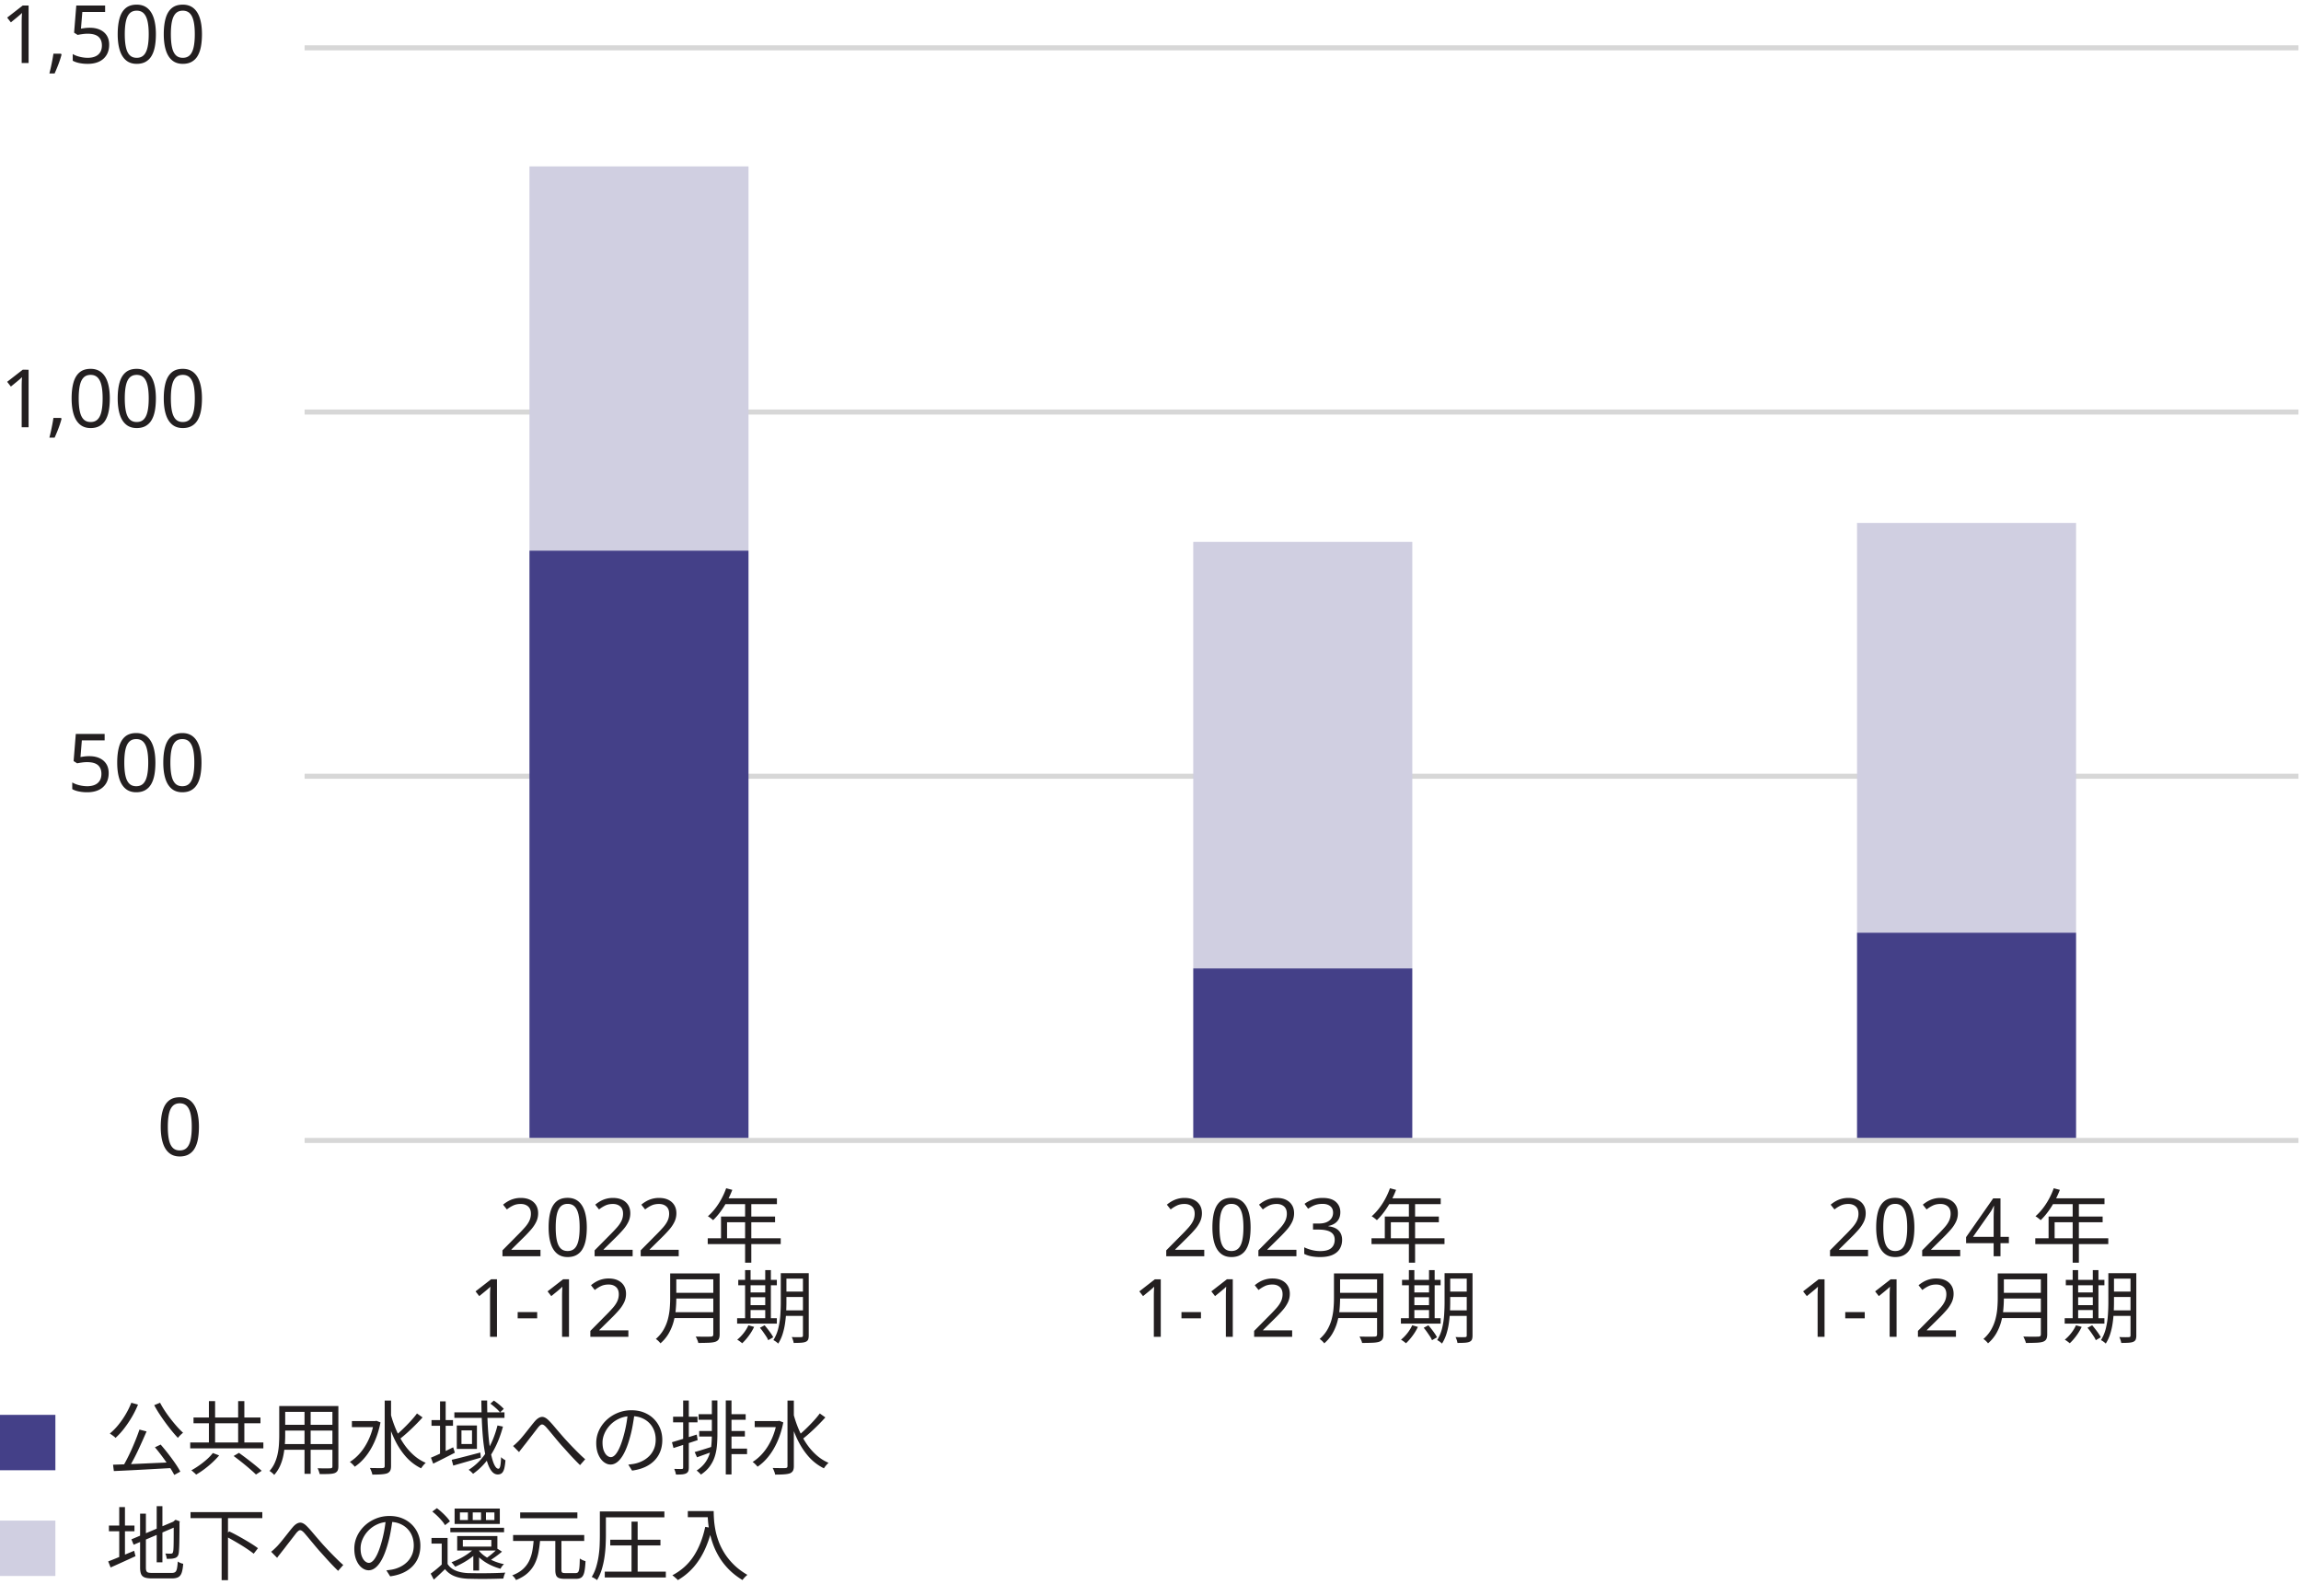 <svg xmlns="http://www.w3.org/2000/svg" width="457" height="317" viewBox="0 0 457 317"><defs><style>.st0,.st1{fill:none}.st2{fill:#444088}.st3{fill:#231f20}.st4{fill:#d0cfe1}.st1{stroke:#d7d7d7;stroke-miterlimit:10}</style></defs><g id="Grafik"><path class="st3" d="M5.68 12.521H4.305V4.537c0-.309.002-.57.008-.783.005-.214.013-.414.023-.601l.032-.584c-.171.171-.325.315-.464.433l-.528.447-1.216.992-.736-.943 3.088-2.4H5.68v11.424zM12.224 10.842c-.096.373-.219.778-.368 1.216-.148.438-.312.872-.488 1.304-.176.432-.349.84-.52 1.225h-1.04c.106-.406.211-.84.312-1.305.102-.464.195-.922.281-1.376.084-.453.154-.866.207-1.239h1.504l.112.176zM17.84 5.514c.778 0 1.455.133 2.031.4.576.266 1.021.647 1.336 1.144s.473 1.102.473 1.815c0 .79-.171 1.47-.512 2.041-.342.57-.83 1.008-1.465 1.312s-1.4.456-2.296.456a8.218 8.218 0 01-1.655-.16c-.518-.106-.953-.262-1.305-.464V10.73c.385.235.851.419 1.4.552.549.134 1.074.2 1.576.2.564 0 1.059-.088 1.479-.265.421-.176.749-.447.984-.815.234-.368.352-.829.352-1.384 0-.746-.229-1.32-.688-1.721-.458-.399-1.184-.6-2.176-.6-.299 0-.64.027-1.023.08-.385.054-.693.107-.928.16l-.705-.448.433-5.392h5.728v1.279h-4.527l-.271 3.312c.181-.031.426-.069.735-.111.31-.043.65-.064 1.024-.064zM30.96 6.793c0 .929-.069 1.756-.208 2.48-.139.726-.36 1.342-.664 1.848a3.112 3.112 0 01-1.184 1.16c-.486.267-1.07.4-1.752.4-.854 0-1.561-.234-2.121-.704s-.976-1.144-1.248-2.024c-.271-.88-.407-1.934-.407-3.16 0-1.236.125-2.293.376-3.168.25-.874.653-1.543 1.208-2.008.554-.464 1.285-.695 2.192-.695.853 0 1.562.231 2.127.695.566.465.986 1.134 1.265 2.008.277.875.416 1.932.416 3.168zm-6.177 0c0 1.046.078 1.915.232 2.608.154.694.405 1.214.752 1.56.347.348.809.521 1.385.521s1.037-.171 1.383-.512c.348-.341.601-.861.761-1.56.159-.699.239-1.571.239-2.617s-.08-1.912-.239-2.6c-.16-.688-.413-1.205-.761-1.552-.346-.347-.807-.521-1.383-.521s-1.038.174-1.385.521-.598.864-.752 1.552-.232 1.555-.232 2.6zM40.111 6.793c0 .929-.07 1.756-.208 2.48-.139.726-.36 1.342-.664 1.848a3.094 3.094 0 01-1.185 1.16c-.484.267-1.068.4-1.752.4-.854 0-1.56-.234-2.119-.704-.561-.47-.977-1.144-1.248-2.024-.272-.88-.408-1.934-.408-3.16 0-1.236.125-2.293.376-3.168.251-.874.653-1.543 1.208-2.008.555-.464 1.285-.695 2.191-.695.854 0 1.562.231 2.129.695.564.465.986 1.134 1.264 2.008.277.875.416 1.932.416 3.168zm-6.175 0c0 1.046.076 1.915.231 2.608.155.694.405 1.214.752 1.56.347.348.808.521 1.384.521s1.037-.171 1.385-.512c.346-.341.6-.861.76-1.56.16-.699.24-1.571.24-2.617s-.08-1.912-.24-2.6-.414-1.205-.76-1.552c-.348-.347-.809-.521-1.385-.521s-1.037.174-1.384.521-.597.864-.752 1.552-.231 1.555-.231 2.6zM5.68 84.854H4.305v-7.983c0-.31.002-.571.008-.784.005-.214.013-.413.023-.601l.032-.584c-.171.171-.325.315-.464.433l-.528.448-1.216.991-.736-.943 3.088-2.4H5.68v11.424zM12.224 83.175c-.096.373-.219.778-.368 1.216-.148.438-.312.872-.488 1.304-.176.433-.349.841-.52 1.225h-1.04c.106-.405.211-.84.312-1.305.102-.464.195-.922.281-1.376.084-.453.154-.866.207-1.239h1.504l.112.176zM21.808 79.127c0 .928-.069 1.755-.208 2.479-.139.726-.36 1.342-.664 1.849a3.117 3.117 0 01-1.184 1.159c-.486.267-1.07.4-1.752.4-.854 0-1.561-.234-2.121-.704-.56-.469-.976-1.144-1.248-2.023-.271-.881-.407-1.934-.407-3.16 0-1.237.125-2.294.376-3.168.25-.875.653-1.544 1.208-2.008.554-.465 1.285-.696 2.192-.696.853 0 1.562.231 2.127.696.566.464.986 1.133 1.265 2.008.277.874.416 1.931.416 3.168zm-6.177 0c0 1.045.078 1.914.232 2.607.154.694.405 1.214.752 1.561s.809.52 1.385.52 1.037-.17 1.383-.512c.348-.341.601-.861.761-1.56.159-.699.239-1.571.239-2.616s-.08-1.912-.239-2.601c-.16-.688-.413-1.205-.761-1.552-.346-.347-.807-.52-1.383-.52s-1.038.173-1.385.52-.598.864-.752 1.552c-.154.688-.232 1.555-.232 2.601zM30.96 79.127c0 .928-.069 1.755-.208 2.479-.139.726-.36 1.342-.664 1.849a3.117 3.117 0 01-1.184 1.159c-.486.267-1.07.4-1.752.4-.854 0-1.561-.234-2.121-.704-.56-.469-.976-1.144-1.248-2.023-.271-.881-.407-1.934-.407-3.16 0-1.237.125-2.294.376-3.168.25-.875.653-1.544 1.208-2.008.554-.465 1.285-.696 2.192-.696.853 0 1.562.231 2.127.696.566.464.986 1.133 1.265 2.008.277.874.416 1.931.416 3.168zm-6.177 0c0 1.045.078 1.914.232 2.607.154.694.405 1.214.752 1.561s.809.52 1.385.52 1.037-.17 1.383-.512c.348-.341.601-.861.761-1.56.159-.699.239-1.571.239-2.616s-.08-1.912-.239-2.601c-.16-.688-.413-1.205-.761-1.552-.346-.347-.807-.52-1.383-.52s-1.038.173-1.385.52-.598.864-.752 1.552c-.154.688-.232 1.555-.232 2.601zM40.111 79.127c0 .928-.07 1.755-.208 2.479-.139.726-.36 1.342-.664 1.849s-.698.894-1.185 1.159c-.484.267-1.068.4-1.752.4-.854 0-1.56-.234-2.119-.704-.561-.469-.977-1.144-1.248-2.023-.272-.881-.408-1.934-.408-3.16 0-1.237.125-2.294.376-3.168.251-.875.653-1.544 1.208-2.008.555-.465 1.285-.696 2.191-.696.854 0 1.562.231 2.129.696.564.464.986 1.133 1.264 2.008.277.874.416 1.931.416 3.168zm-6.175 0c0 1.045.076 1.914.231 2.607.155.694.405 1.214.752 1.561s.808.52 1.384.52 1.037-.17 1.385-.512c.346-.341.6-.861.76-1.56.16-.699.24-1.571.24-2.616s-.08-1.912-.24-2.601c-.16-.688-.414-1.205-.76-1.552-.348-.347-.809-.52-1.385-.52s-1.037.173-1.384.52-.597.864-.752 1.552c-.155.688-.231 1.555-.231 2.601z"/><g><path class="st3" d="M17.744 150.181c.778 0 1.455.133 2.031.399s1.021.648 1.336 1.145.473 1.102.473 1.815c0 .79-.171 1.47-.512 2.04a3.342 3.342 0 01-1.465 1.312c-.635.304-1.4.456-2.296.456a8.218 8.218 0 01-1.655-.16c-.518-.106-.953-.262-1.305-.464v-1.328c.385.234.851.419 1.4.552.549.134 1.074.2 1.576.2.564 0 1.059-.088 1.479-.265.421-.176.749-.447.984-.815.234-.368.352-.829.352-1.384 0-.747-.229-1.32-.688-1.721-.458-.399-1.184-.6-2.176-.6a7.4 7.4 0 00-1.023.08c-.385.054-.693.106-.928.16l-.705-.448.433-5.392h5.728v1.279h-4.527l-.271 3.312c.181-.032.426-.069.735-.112.31-.042.65-.063 1.024-.063zM30.863 151.46c0 .929-.069 1.755-.207 2.48-.139.726-.361 1.341-.664 1.848-.305.507-.699.894-1.185 1.16s-1.069.4-1.752.4c-.854 0-1.56-.235-2.12-.704-.561-.47-.977-1.145-1.248-2.024s-.408-1.934-.408-3.16c0-1.237.125-2.293.377-3.168.25-.874.652-1.544 1.207-2.008s1.285-.696 2.192-.696c.853 0 1.562.232 2.128.696s.986 1.134 1.264 2.008c.277.875.416 1.931.416 3.168zm-6.175 0c0 1.046.077 1.915.232 2.608.154.693.404 1.213.752 1.56.346.347.808.521 1.384.521s1.037-.171 1.384-.512c.347-.342.6-.861.76-1.561.16-.698.24-1.57.24-2.616s-.08-1.912-.24-2.6c-.16-.688-.413-1.205-.76-1.552s-.808-.521-1.384-.521-1.038.174-1.384.521c-.348.347-.598.863-.752 1.552-.155.688-.232 1.555-.232 2.6zM40.016 151.46c0 .929-.07 1.755-.208 2.48-.139.726-.36 1.341-.664 1.848s-.698.894-1.185 1.16c-.484.267-1.068.4-1.752.4-.854 0-1.56-.235-2.119-.704-.561-.47-.977-1.145-1.248-2.024-.272-.88-.408-1.934-.408-3.16 0-1.237.125-2.293.376-3.168.251-.874.653-1.544 1.208-2.008s1.285-.696 2.191-.696c.854 0 1.562.232 2.129.696.564.464.986 1.134 1.264 2.008.277.875.416 1.931.416 3.168zm-6.176 0c0 1.046.076 1.915.231 2.608s.405 1.213.752 1.56.808.521 1.384.521 1.037-.171 1.385-.512c.346-.342.6-.861.76-1.561.16-.698.24-1.57.24-2.616s-.08-1.912-.24-2.6c-.16-.688-.414-1.205-.76-1.552-.348-.347-.809-.521-1.385-.521s-1.037.174-1.384.521-.597.863-.752 1.552c-.155.688-.231 1.555-.231 2.6z"/></g><path class="st3" d="M39.509 223.793c0 .929-.069 1.756-.208 2.48-.139.726-.36 1.342-.664 1.848a3.112 3.112 0 01-1.184 1.16c-.486.267-1.07.4-1.752.4-.854 0-1.561-.234-2.121-.704s-.976-1.144-1.248-2.024c-.271-.88-.407-1.934-.407-3.16 0-1.236.125-2.293.376-3.168.25-.874.653-1.543 1.208-2.008.554-.464 1.285-.695 2.192-.695.853 0 1.562.231 2.127.695.566.465.986 1.134 1.265 2.008.277.875.416 1.932.416 3.168zm-6.177 0c0 1.046.078 1.915.232 2.608.154.694.405 1.214.752 1.56.347.348.809.521 1.385.521s1.037-.171 1.383-.512c.348-.341.601-.861.761-1.56.159-.699.239-1.571.239-2.617s-.08-1.912-.239-2.6c-.16-.688-.413-1.205-.761-1.552-.346-.347-.807-.521-1.383-.521s-1.038.174-1.385.521-.598.864-.752 1.552-.232 1.555-.232 2.6z"/><path class="st1" d="M60.5 9.5h396M60.5 81.833h396M60.5 154.167h396"/><g><path class="st0" d="M54.126 226.267c0 .614-.083 1.165-.25 1.65a3 3 0 01-.797 1.238c-.365.339-.841.599-1.428.776-.587.179-1.307.269-2.16.269-1.062 0-1.934-.157-2.613-.472s-1.184-.765-1.511-1.351c-.328-.586-.492-1.289-.492-2.111 0-.828.148-1.536.445-2.122s.785-1.036 1.465-1.351c.68-.313 1.582-.471 2.706-.471 1.063 0 1.935.155 2.614.466s1.187.761 1.521 1.351c.334.589.5 1.299.5 2.127zm-6.47 0c0 .579.056 1.062.167 1.452s.3.683.565.879.633.295 1.103.295.838-.097 1.104-.289c.266-.193.457-.484.574-.874.118-.39.177-.877.177-1.463s-.059-1.073-.177-1.463c-.117-.39-.309-.682-.574-.879-.266-.196-.634-.295-1.104-.295s-.837.099-1.103.295c-.266.197-.454.489-.565.879s-.167.877-.167 1.463zM20.052 12.886h-2.799V8.46c0-.122.003-.271.009-.45a24.52 24.52 0 01.065-1.073c-.062.043-.195.12-.398.23-.204.111-.393.209-.565.295l-1.521.707-1.354-.975 4.264-1.962h2.299v7.652zM28.562 7.999c.804 0 1.521.089 2.15.268.631.179 1.128.439 1.493.782.364.343.547.769.547 1.275 0 .551-.198 1.025-.594 1.426s-.985.707-1.771.922c-.785.214-1.758.321-2.92.321-.692 0-1.344-.036-1.956-.107a9.554 9.554 0 01-1.604-.311v-1.394c.457.136 1.008.252 1.65.349s1.248.145 1.816.145c.557 0 1.022-.043 1.4-.129.376-.086.664-.218.861-.396a.883.883 0 00.297-.686c0-.379-.217-.666-.648-.863-.434-.196-1.101-.294-2.003-.294-.346 0-.704.02-1.075.059-.37.039-.68.077-.927.112l-1.112-.343.501-3.901h7.174v1.372h-4.728l-.24 1.5.677-.069c.24-.024.577-.037 1.01-.037zM43.521 9.06c0 .614-.083 1.165-.25 1.65a3 3 0 01-.797 1.238c-.365.339-.841.599-1.428.776-.587.179-1.307.269-2.16.269-1.062 0-1.934-.157-2.613-.472s-1.184-.765-1.511-1.351c-.328-.586-.492-1.289-.492-2.111 0-.828.148-1.536.445-2.122s.785-1.036 1.465-1.351c.68-.313 1.582-.471 2.706-.471 1.063 0 1.935.155 2.614.466s1.187.761 1.521 1.351c.334.589.5 1.299.5 2.127zm-6.469 0c0 .579.056 1.062.167 1.452s.3.683.565.879.633.295 1.103.295.838-.097 1.104-.289c.266-.193.457-.484.574-.874.118-.39.177-.877.177-1.463s-.059-1.073-.177-1.463c-.117-.39-.309-.682-.574-.879-.266-.196-.634-.295-1.104-.295s-.837.099-1.103.295c-.266.197-.454.489-.565.879s-.167.877-.167 1.463zM54.126 9.06c0 .614-.083 1.165-.25 1.65a3 3 0 01-.797 1.238c-.365.339-.841.599-1.428.776-.587.179-1.307.269-2.16.269-1.062 0-1.934-.157-2.613-.472s-1.184-.765-1.511-1.351c-.328-.586-.492-1.289-.492-2.111 0-.828.148-1.536.445-2.122s.785-1.036 1.465-1.351c.68-.313 1.582-.471 2.706-.471 1.063 0 1.935.155 2.614.466s1.187.761 1.521 1.351c.334.589.5 1.299.5 2.127zm-6.47 0c0 .579.056 1.062.167 1.452s.3.683.565.879.633.295 1.103.295.838-.097 1.104-.289c.266-.193.457-.484.574-.874.118-.39.177-.877.177-1.463s-.059-1.073-.177-1.463c-.117-.39-.309-.682-.574-.879-.266-.196-.634-.295-1.104-.295s-.837.099-1.103.295c-.266.197-.454.489-.565.879s-.167.877-.167 1.463z"/><g><path class="st4" d="M105.156 33.049h43.505v76.312h-43.505zM236.99 107.624h43.505v84.711H236.99zM368.823 103.859h43.505v81.38h-43.505z"/><g><path class="st2" d="M105.156 109.361h43.505v116.712h-43.505zM236.99 192.334h43.505v33.739H236.99zM368.823 185.239h43.505v40.835h-43.505z"/></g></g></g><path class="st1" d="M60.5 226.5h396"/><path class="st2" d="M0 281h11v11H0z"/></g><g id="JP"><path class="st3" d="M371.012 249.498h-7.552v-1.168l2.992-3.023a33.17 33.17 0 001.456-1.537c.395-.447.693-.888.896-1.319a3.29 3.29 0 00.305-1.416c0-.63-.187-1.106-.561-1.433-.373-.324-.858-.487-1.456-.487-.555 0-1.042.096-1.464.288a6.45 6.45 0 00-1.288.8l-.752-.944c.299-.256.627-.484.984-.688a5.072 5.072 0 012.52-.656c.715 0 1.328.123 1.841.368.512.245.909.595 1.191 1.048s.424.994.424 1.624c0 .598-.122 1.157-.368 1.681a6.81 6.81 0 01-1.023 1.543 27.314 27.314 0 01-1.536 1.625l-2.384 2.352v.064h5.775v1.279zM380.212 243.77c0 .929-.069 1.756-.208 2.48-.139.726-.36 1.342-.664 1.848a3.099 3.099 0 01-1.184 1.16c-.485.267-1.069.4-1.752.4-.854 0-1.561-.234-2.12-.704-.561-.47-.977-1.144-1.248-2.024-.272-.88-.408-1.934-.408-3.16 0-1.236.125-2.293.376-3.168.251-.874.653-1.543 1.208-2.008.555-.464 1.285-.695 2.192-.695.853 0 1.562.231 2.128.695.565.465.986 1.134 1.264 2.008.277.875.416 1.932.416 3.168zm-6.176 0c0 1.046.077 1.915.231 2.608.155.694.405 1.214.752 1.56.347.348.809.521 1.385.521s1.037-.171 1.384-.512.6-.861.76-1.56c.16-.699.24-1.571.24-2.617s-.08-1.912-.24-2.6-.413-1.205-.76-1.552-.808-.521-1.384-.521-1.038.174-1.385.521-.597.864-.752 1.552c-.154.688-.231 1.555-.231 2.6zM389.315 249.498h-7.552v-1.168l2.992-3.023a33.17 33.17 0 001.456-1.537c.395-.447.693-.888.896-1.319a3.29 3.29 0 00.305-1.416c0-.63-.187-1.106-.561-1.433-.373-.324-.858-.487-1.456-.487-.555 0-1.042.096-1.464.288a6.45 6.45 0 00-1.288.8l-.752-.944c.299-.256.627-.484.984-.688a5.072 5.072 0 012.52-.656c.715 0 1.328.123 1.841.368.512.245.909.595 1.191 1.048s.424.994.424 1.624c0 .598-.122 1.157-.368 1.681a6.81 6.81 0 01-1.023 1.543 27.314 27.314 0 01-1.536 1.625l-2.384 2.352v.064h5.775v1.279zM398.979 246.906h-1.664v2.592h-1.359v-2.592h-5.473v-1.2l5.376-7.696h1.456v7.633h1.664v1.264zm-3.023-4.864a29.587 29.587 0 01.031-1.407c.011-.203.019-.398.024-.585.005-.187.014-.365.024-.536h-.064c-.086.203-.192.422-.32.656s-.25.432-.367.592l-3.425 4.881h4.097v-3.601zM404.228 245.93h14.496v1.152h-14.496v-1.152zm3.664-9.936l1.216.32a19.342 19.342 0 01-1.048 2.279c-.399.742-.835 1.43-1.304 2.064-.47.635-.955 1.191-1.456 1.672l-.296-.248a7.219 7.219 0 00-.384-.296 2.641 2.641 0 00-.36-.224c.512-.448.994-.963 1.448-1.545.453-.58.866-1.215 1.239-1.903.374-.688.688-1.395.944-2.12zm-1.024 5.615h10.735v1.137h-9.536v3.775h-1.199v-4.912zm.783-3.615h10.32v1.152h-10.912l.592-1.152zm4 .608h1.232v12.176h-1.232v-12.176zM239.178 249.498h-7.551v-1.168l2.991-3.023a33.17 33.17 0 001.456-1.537c.395-.447.693-.888.896-1.319.202-.433.304-.904.304-1.416 0-.63-.187-1.106-.56-1.433-.374-.324-.859-.487-1.457-.487-.555 0-1.042.096-1.463.288a6.427 6.427 0 00-1.289.8l-.752-.944c.299-.256.627-.484.984-.688a5.072 5.072 0 012.52-.656c.715 0 1.328.123 1.841.368.512.245.909.595 1.192 1.048.281.453.424.994.424 1.624 0 .598-.123 1.157-.369 1.681a6.776 6.776 0 01-1.023 1.543 27.604 27.604 0 01-1.535 1.625l-2.385 2.352v.064h5.775v1.279zM248.379 243.77c0 .929-.07 1.756-.209 2.48-.139.726-.359 1.342-.664 1.848a3.099 3.099 0 01-1.184 1.16c-.485.267-1.069.4-1.752.4-.854 0-1.561-.234-2.12-.704s-.976-1.144-1.248-2.024c-.272-.88-.407-1.934-.407-3.16 0-1.236.125-2.293.375-3.168.251-.874.654-1.543 1.209-2.008.554-.464 1.285-.695 2.191-.695.854 0 1.562.231 2.128.695.565.465.986 1.134 1.265 2.008.277.875.416 1.932.416 3.168zm-6.177 0c0 1.046.077 1.915.231 2.608.155.694.406 1.214.752 1.56.348.348.809.521 1.385.521s1.037-.171 1.384-.512.601-.861.761-1.56c.159-.699.239-1.571.239-2.617s-.08-1.912-.239-2.6c-.16-.688-.414-1.205-.761-1.552s-.808-.521-1.384-.521-1.037.174-1.385.521c-.346.347-.597.864-.752 1.552-.154.688-.231 1.555-.231 2.6zM257.482 249.498h-7.553v-1.168l2.992-3.023a33.17 33.17 0 001.456-1.537c.395-.447.693-.888.896-1.319a3.29 3.29 0 00.305-1.416c0-.63-.187-1.106-.561-1.433-.373-.324-.858-.487-1.455-.487-.555 0-1.043.096-1.465.288-.421.191-.85.459-1.287.8l-.752-.944c.298-.256.626-.484.983-.688a5.09 5.09 0 012.521-.656c.714 0 1.328.123 1.84.368s.909.595 1.191 1.048c.283.453.424.994.424 1.624 0 .598-.122 1.157-.367 1.681a6.849 6.849 0 01-1.024 1.543 27.314 27.314 0 01-1.536 1.625l-2.384 2.352v.064h5.776v1.279zM266.202 240.746c0 .512-.097.955-.288 1.328s-.467.678-.824.912-.775.4-1.256.496v.063c.917.106 1.6.396 2.048.864s.673 1.082.673 1.84c0 .662-.155 1.251-.465 1.768-.31.518-.787.92-1.432 1.209-.646.287-1.475.432-2.488.432a9.513 9.513 0 01-1.664-.137 5.374 5.374 0 01-1.472-.487v-1.312c.479.234.997.418 1.552.551a6.76 6.76 0 001.6.201c1.024 0 1.763-.201 2.217-.601.453-.399.68-.952.68-1.655 0-.48-.125-.867-.376-1.16-.251-.294-.616-.51-1.097-.648-.479-.139-1.055-.208-1.728-.208h-1.104v-1.2h1.121c.629 0 1.154-.09 1.576-.271.42-.182.74-.436.959-.76.219-.326.328-.702.328-1.129 0-.555-.187-.984-.56-1.287-.374-.305-.88-.457-1.521-.457-.405 0-.773.041-1.104.121a4.071 4.071 0 00-.92.336 8.475 8.475 0 00-.856.504l-.704-.961c.406-.32.91-.597 1.512-.832.604-.234 1.289-.352 2.057-.352 1.194 0 2.082.267 2.664.8.581.534.872 1.211.872 2.032zM272.395 245.93h14.496v1.152h-14.496v-1.152zm3.664-9.936l1.215.32a19.498 19.498 0 01-1.047 2.279c-.4.742-.836 1.43-1.305 2.064s-.955 1.191-1.456 1.672l-.296-.248c-.123-.102-.25-.2-.384-.296a2.582 2.582 0 00-.36-.224c.512-.448.994-.963 1.448-1.545.453-.58.866-1.215 1.239-1.903.374-.688.688-1.395.945-2.12zm-1.025 5.615h10.735v1.137h-9.535v3.775h-1.2v-4.912zm.784-3.615h10.32v1.152h-10.912l.592-1.152zm4 .608h1.231v12.176h-1.231v-12.176z"/><g><path class="st3" d="M107.345 249.498h-7.552v-1.168l2.992-3.023a33.094 33.094 0 001.455-1.537c.395-.447.693-.888.896-1.319a3.29 3.29 0 00.305-1.416c0-.63-.188-1.106-.561-1.433-.373-.324-.859-.487-1.456-.487-.555 0-1.042.096-1.464.288a6.422 6.422 0 00-1.288.8l-.752-.944c.298-.256.626-.484.983-.688a5.09 5.09 0 012.521-.656c.714 0 1.328.123 1.841.368.512.245.908.595 1.191 1.048.282.453.424.994.424 1.624 0 .598-.123 1.157-.368 1.681a6.815 6.815 0 01-1.024 1.543 27.604 27.604 0 01-1.535 1.625l-2.385 2.352v.064h5.776v1.279zM116.545 243.77c0 .929-.07 1.756-.208 2.48-.139.726-.36 1.342-.664 1.848a3.094 3.094 0 01-1.185 1.16c-.484.267-1.068.4-1.752.4-.854 0-1.56-.234-2.119-.704-.561-.47-.977-1.144-1.248-2.024-.272-.88-.408-1.934-.408-3.16 0-1.236.125-2.293.376-3.168.251-.874.653-1.543 1.208-2.008.555-.464 1.285-.695 2.191-.695.854 0 1.562.231 2.129.695.564.465.986 1.134 1.264 2.008.277.875.416 1.932.416 3.168zm-6.176 0c0 1.046.076 1.915.231 2.608.155.694.405 1.214.752 1.56.347.348.808.521 1.384.521s1.037-.171 1.385-.512c.346-.341.6-.861.76-1.56.16-.699.24-1.571.24-2.617s-.08-1.912-.24-2.6-.414-1.205-.76-1.552c-.348-.347-.809-.521-1.385-.521s-1.037.174-1.384.521-.597.864-.752 1.552-.231 1.555-.231 2.6zM125.648 249.498h-7.552v-1.168l2.991-3.023a33.797 33.797 0 001.457-1.537c.395-.447.693-.888.896-1.319.202-.433.304-.904.304-1.416 0-.63-.186-1.106-.56-1.433-.374-.324-.858-.487-1.456-.487-.555 0-1.043.096-1.464.288a6.45 6.45 0 00-1.288.8l-.752-.944c.299-.256.627-.484.984-.688a5.072 5.072 0 012.52-.656c.715 0 1.328.123 1.84.368s.91.595 1.192 1.048.424.994.424 1.624c0 .598-.122 1.157-.368 1.681a6.81 6.81 0 01-1.023 1.543 27.314 27.314 0 01-1.536 1.625l-2.384 2.352v.064h5.775v1.279zM134.801 249.498h-7.553v-1.168l2.992-3.023a33.17 33.17 0 001.456-1.537c.395-.447.693-.888.896-1.319a3.29 3.29 0 00.305-1.416c0-.63-.187-1.106-.561-1.433-.373-.324-.858-.487-1.455-.487-.555 0-1.043.096-1.465.288-.421.191-.85.459-1.287.8l-.752-.944c.298-.256.626-.484.983-.688a5.09 5.09 0 012.521-.656c.714 0 1.328.123 1.84.368s.909.595 1.191 1.048c.283.453.424.994.424 1.624 0 .598-.122 1.157-.367 1.681a6.849 6.849 0 01-1.024 1.543 27.314 27.314 0 01-1.536 1.625l-2.384 2.352v.064h5.776v1.279zM140.561 245.93h14.496v1.152h-14.496v-1.152zm3.664-9.936l1.216.32a19.342 19.342 0 01-1.048 2.279c-.4.742-.835 1.43-1.305 2.064a13.086 13.086 0 01-1.455 1.672c-.075-.064-.174-.146-.297-.248-.122-.102-.25-.2-.383-.296a2.645 2.645 0 00-.361-.224c.513-.448.995-.963 1.449-1.545.453-.58.865-1.215 1.239-1.903s.688-1.395.944-2.12zm-1.024 5.615h10.735v1.137H144.4v3.775h-1.199v-4.912zm.783-3.615h10.32v1.152h-10.912l.592-1.152zm4 .608h1.232v12.176h-1.232v-12.176z"/></g><g><path class="st3" d="M362.372 265.498h-1.376v-7.984a23.74 23.74 0 01.032-1.384l.032-.584c-.171.171-.326.315-.465.433l-.527.447-1.216.992-.736-.943 3.088-2.4h1.168v11.424zM366.484 261.834v-1.248h3.872v1.248h-3.872zM376.676 265.498H375.3v-7.984a23.74 23.74 0 01.032-1.384l.032-.584c-.171.171-.326.315-.465.433l-.527.447-1.216.992-.736-.943 3.088-2.4h1.168v11.424zM388.468 265.498h-7.552v-1.168l2.991-3.023a33.17 33.17 0 001.456-1.537c.395-.447.693-.888.896-1.319.202-.433.304-.904.304-1.416 0-.63-.187-1.106-.56-1.433-.374-.324-.859-.487-1.456-.487-.555 0-1.043.096-1.464.288a6.422 6.422 0 00-1.288.8l-.752-.944c.298-.256.626-.484.983-.688a5.09 5.09 0 012.521-.656c.714 0 1.328.123 1.84.368s.909.595 1.192 1.048c.282.453.424.994.424 1.624 0 .598-.123 1.157-.368 1.681a6.815 6.815 0 01-1.024 1.543 27.604 27.604 0 01-1.535 1.625l-2.385 2.352v.064h5.776v1.279zM396.771 252.906h1.216v4.928c0 .693-.034 1.435-.104 2.225a14.194 14.194 0 01-.424 2.392 9.872 9.872 0 01-.952 2.327 7.572 7.572 0 01-1.672 2.017c-.054-.085-.136-.187-.248-.304s-.227-.227-.344-.328a1.979 1.979 0 00-.32-.232c.65-.576 1.165-1.197 1.544-1.863.379-.667.661-1.357.848-2.072s.31-1.427.368-2.137c.059-.709.088-1.383.088-2.023v-4.928zm.625 7.712h8.464v1.168h-8.464v-1.168zm.127-7.712h8.336v1.168h-8.336v-1.168zm0 3.856h8.416v1.137h-8.416v-1.137zm7.809-3.856h1.264v12.096c0 .427-.064.752-.192.977-.128.224-.341.389-.64.496-.31.105-.741.173-1.296.199a45.07 45.07 0 01-2.112.04c-.021-.128-.062-.267-.12-.416s-.122-.302-.191-.456-.136-.285-.2-.392c.448.011.877.019 1.288.024.41.005.768.005 1.072 0 .304-.006.514-.009.632-.009.191-.011.322-.05.392-.12.069-.068.104-.189.104-.359v-12.08zM410.067 261.803h7.889v1.071h-7.889v-1.071zm2.241 1.407l1.136.32a10.565 10.565 0 01-1.08 1.784 10.683 10.683 0 01-1.287 1.463 8.622 8.622 0 00-.648-.495 2.814 2.814 0 00-.344-.208 8.163 8.163 0 001.264-1.297c.395-.5.715-1.023.96-1.567zm-2.016-9.024h7.664v1.072h-7.664v-1.072zm1.359-1.936h1.088v9.984h-1.088v-9.984zm.513 4.432h4.063v.961h-4.063v-.961zm.016 2.528h4.064v.976h-4.064v-.976zm2.416 4.496l.928-.496a19.222 19.222 0 011.264 1.632c.191.277.341.528.447.752l-.991.576a4.07 4.07 0 00-.408-.76 36.196 36.196 0 00-.601-.88 10.022 10.022 0 00-.64-.824zm1.055-11.456h1.12v9.984h-1.12v-9.984zm3.088.607h1.12v5.809c0 .607-.019 1.27-.056 1.984s-.109 1.439-.216 2.176-.27 1.447-.488 2.136-.51 1.314-.872 1.88a4.353 4.353 0 00-.631-.504 2.46 2.46 0 00-.328-.184c.448-.715.776-1.504.984-2.368s.341-1.741.399-2.632.088-1.721.088-2.488v-5.809zm.481 7.393h4.48v1.088h-4.48v-1.088zm.015-7.393h4.433v1.089h-4.433v-1.089zm0 3.664h4.433v1.072h-4.433v-1.072zm3.905-3.664h1.152v12.385c0 .342-.043.61-.128.808-.086.197-.246.345-.48.44-.224.096-.53.157-.92.184-.39.027-.878.04-1.464.04a3.3 3.3 0 00-.145-.584 3.643 3.643 0 00-.239-.584c.426.021.821.032 1.184.032s.603-.006.72-.016c.117-.012.2-.038.248-.08.048-.043.072-.129.072-.256v-12.369z"/></g><g><path class="st3" d="M230.539 265.498h-1.377v-7.984a23.74 23.74 0 01.032-1.384l.032-.584c-.171.171-.326.315-.465.433l-.527.447-1.216.992-.736-.943 3.089-2.4h1.168v11.424zM234.65 261.834v-1.248h3.872v1.248h-3.872zM244.842 265.498h-1.375v-7.984c0-.309.002-.57.008-.783.005-.214.013-.414.023-.601l.032-.584c-.171.171-.325.315-.464.433l-.528.447-1.216.992-.736-.943 3.088-2.4h1.168v11.424zM256.634 265.498h-7.552v-1.168l2.992-3.023a33.094 33.094 0 001.455-1.537c.395-.447.693-.888.896-1.319a3.29 3.29 0 00.305-1.416c0-.63-.188-1.106-.561-1.433-.373-.324-.859-.487-1.456-.487-.555 0-1.042.096-1.464.288a6.422 6.422 0 00-1.288.8l-.752-.944c.298-.256.626-.484.983-.688a5.09 5.09 0 012.521-.656c.714 0 1.328.123 1.841.368.512.245.908.595 1.191 1.048.282.453.424.994.424 1.624 0 .598-.123 1.157-.368 1.681a6.815 6.815 0 01-1.024 1.543 27.604 27.604 0 01-1.535 1.625l-2.385 2.352v.064h5.776v1.279zM264.938 252.906h1.217v4.928c0 .693-.035 1.435-.104 2.225-.069.789-.21 1.586-.424 2.392s-.53 1.581-.952 2.327a7.572 7.572 0 01-1.672 2.017 2.052 2.052 0 00-.248-.304c-.111-.117-.227-.227-.344-.328s-.225-.179-.32-.232c.65-.576 1.166-1.197 1.544-1.863a8.61 8.61 0 00.849-2.072c.186-.715.309-1.427.367-2.137.059-.709.088-1.383.088-2.023v-4.928zm.624 7.712h8.463v1.168h-8.463v-1.168zm.127-7.712h8.336v1.168h-8.336v-1.168zm0 3.856h8.416v1.137h-8.416v-1.137zm7.809-3.856h1.264v12.096c0 .427-.064.752-.191.977-.129.224-.342.389-.641.496-.309.105-.741.173-1.296.199a45.07 45.07 0 01-2.112.04c-.021-.128-.061-.267-.119-.416s-.123-.302-.192-.456-.136-.285-.2-.392c.448.011.877.019 1.288.024.411.005.769.005 1.072 0 .304-.006.515-.009.632-.009.191-.011.322-.05.393-.12.068-.068.104-.189.104-.359v-12.08zM278.234 261.803h7.888v1.071h-7.888v-1.071zm2.241 1.407l1.135.32a10.5 10.5 0 01-1.08 1.784 10.683 10.683 0 01-1.287 1.463 8.622 8.622 0 00-.648-.495 2.814 2.814 0 00-.344-.208 8.163 8.163 0 001.264-1.297c.395-.5.715-1.023.961-1.567zm-2.017-9.024h7.664v1.072h-7.664v-1.072zm1.36-1.936h1.088v9.984h-1.088v-9.984zm.512 4.432h4.064v.961h-4.064v-.961zm.016 2.528h4.064v.976h-4.064v-.976zm2.416 4.496l.928-.496a19.222 19.222 0 011.264 1.632c.192.278.341.528.448.752l-.992.576a4.07 4.07 0 00-.408-.76 39.16 39.16 0 00-.6-.88 10.246 10.246 0 00-.641-.824zm1.056-11.456h1.119v9.984h-1.119v-9.984zm3.088.607h1.119v5.809c0 .607-.018 1.27-.055 1.984-.038.715-.11 1.439-.217 2.176s-.27 1.447-.488 2.136-.51 1.314-.871 1.88a4.191 4.191 0 00-.632-.504 2.46 2.46 0 00-.328-.184c.448-.715.776-1.504.984-2.368s.342-1.741.4-2.632.088-1.721.088-2.488v-5.809zm.48 7.393h4.48v1.088h-4.48v-1.088zm.016-7.393h4.432v1.089h-4.432v-1.089zm0 3.664h4.432v1.072h-4.432v-1.072zm3.905-3.664h1.151v12.385c0 .342-.043.61-.128.808-.086.197-.246.345-.48.44-.224.096-.53.157-.92.184-.389.027-.877.04-1.464.04a3.375 3.375 0 00-.144-.584 3.733 3.733 0 00-.24-.584c.426.021.821.032 1.184.032s.604-.006.721-.016c.117-.012.199-.038.248-.08.047-.043.072-.129.072-.256v-12.369z"/></g><g><path class="st3" d="M98.705 265.498h-1.376v-7.984c0-.309.003-.57.008-.783.005-.214.013-.414.024-.601l.031-.584c-.17.171-.325.315-.464.433l-.528.447-1.215.992-.736-.943 3.088-2.4h1.168v11.424zM102.816 261.834v-1.248h3.873v1.248h-3.873zM113.009 265.498h-1.376v-7.984c0-.309.002-.57.008-.783.006-.214.014-.414.023-.601.012-.187.021-.381.033-.584-.172.171-.326.315-.465.433l-.527.447-1.217.992-.736-.943 3.089-2.4h1.168v11.424zM124.801 265.498h-7.553v-1.168l2.992-3.023a33.17 33.17 0 001.456-1.537c.395-.447.693-.888.896-1.319a3.29 3.29 0 00.305-1.416c0-.63-.187-1.106-.561-1.433-.373-.324-.858-.487-1.455-.487-.555 0-1.043.096-1.465.288-.421.191-.85.459-1.287.8l-.752-.944c.298-.256.626-.484.983-.688a5.09 5.09 0 012.521-.656c.714 0 1.328.123 1.84.368s.909.595 1.191 1.048c.283.453.424.994.424 1.624 0 .598-.122 1.157-.367 1.681a6.849 6.849 0 01-1.024 1.543 27.314 27.314 0 01-1.536 1.625l-2.384 2.352v.064h5.776v1.279zM133.104 252.906h1.216v4.928c0 .693-.035 1.435-.104 2.225-.07.789-.211 1.586-.424 2.392a9.833 9.833 0 01-.953 2.327 7.553 7.553 0 01-1.672 2.017 1.93 1.93 0 00-.248-.304c-.111-.117-.227-.227-.344-.328s-.224-.179-.32-.232c.65-.576 1.166-1.197 1.545-1.863.379-.667.661-1.357.848-2.072s.309-1.427.368-2.137c.059-.709.088-1.383.088-2.023v-4.928zm.625 7.712h8.464v1.168h-8.464v-1.168zm.127-7.712h8.336v1.168h-8.336v-1.168zm0 3.856h8.416v1.137h-8.416v-1.137zm7.808-3.856h1.265v12.096c0 .427-.064.752-.192.977-.128.224-.342.389-.64.496-.31.105-.741.173-1.296.199a45.1 45.1 0 01-2.112.04c-.021-.128-.062-.267-.12-.416s-.123-.302-.191-.456a3.996 3.996 0 00-.201-.392c.449.011.878.019 1.289.024.41.005.768.005 1.072 0 .303-.006.514-.009.631-.009.192-.011.323-.05.393-.12.069-.068.104-.189.104-.359v-12.08zM146.4 261.803h7.889v1.071H146.4v-1.071zm2.241 1.407l1.136.32a10.565 10.565 0 01-1.08 1.784 10.619 10.619 0 01-1.288 1.463 8.555 8.555 0 00-.648-.495 2.67 2.67 0 00-.344-.208 8.168 8.168 0 001.265-1.297c.395-.5.714-1.023.96-1.567zm-2.016-9.024h7.664v1.072h-7.664v-1.072zm1.359-1.936h1.088v9.984h-1.088v-9.984zm.512 4.432h4.064v.961h-4.064v-.961zm.017 2.528h4.063v.976h-4.063v-.976zm2.416 4.496l.928-.496c.214.245.429.51.647.792.219.283.425.562.617.84.191.277.341.528.447.752l-.992.576a3.955 3.955 0 00-.408-.76c-.186-.283-.387-.576-.6-.88s-.427-.579-.64-.824zm1.055-11.456h1.12v9.984h-1.12v-9.984zm3.088.607h1.12v5.809c0 .607-.019 1.27-.056 1.984s-.109 1.439-.217 2.176c-.105.736-.27 1.447-.487 2.136a7.938 7.938 0 01-.872 1.88 4.353 4.353 0 00-.631-.504 2.46 2.46 0 00-.328-.184 7.885 7.885 0 00.983-2.368c.209-.864.342-1.741.4-2.632s.088-1.721.088-2.488v-5.809zm.481 7.393h4.48v1.088h-4.48v-1.088zm.015-7.393H160v1.089h-4.432v-1.089zm0 3.664H160v1.072h-4.432v-1.072zm3.905-3.664h1.152v12.385c0 .342-.043.61-.129.808-.085.197-.245.345-.479.44-.224.096-.53.157-.92.184-.39.027-.878.04-1.464.04-.021-.159-.07-.354-.145-.584s-.154-.424-.24-.584c.427.021.822.032 1.185.032s.603-.006.72-.016c.117-.012.2-.038.248-.08.048-.043.072-.129.072-.256v-12.369z"/></g><g><path class="st3" d="M26.082 278.594l1.328.369a19.062 19.062 0 01-1.248 2.512 21.396 21.396 0 01-1.535 2.264 14.466 14.466 0 01-1.68 1.832c-.075-.085-.182-.182-.32-.288s-.283-.213-.432-.319a6.097 6.097 0 00-.385-.257 11.772 11.772 0 001.672-1.688 17.104 17.104 0 001.465-2.104c.447-.757.826-1.53 1.135-2.32zm-3.631 12.304c.725-.021 1.549-.048 2.472-.08s1.903-.072 2.944-.12a1381.794 1381.794 0 016.455-.281l-.031 1.137c-1.398.074-2.806.151-4.225.231-1.418.08-2.766.152-4.039.216-1.275.064-2.414.117-3.416.16l-.16-1.264zm5.248-6.976l1.408.368a127.154 127.154 0 01-1.728 3.849c-.31.656-.624 1.279-.944 1.871a52.575 52.575 0 01-.911 1.625l-1.121-.368c.289-.491.587-1.04.896-1.648.309-.608.61-1.242.904-1.903.293-.662.567-1.318.824-1.969.256-.65.479-1.258.672-1.824zm4.096-5.328c.266.523.584 1.062.951 1.616.369.556.761 1.099 1.177 1.632a30.67 30.67 0 001.248 1.504c.416.471.811.87 1.185 1.201a6.839 6.839 0 00-1.026 1.024 27.085 27.085 0 01-1.176-1.344 40.44 40.44 0 01-2.489-3.401 21.88 21.88 0 01-1.039-1.752l1.168-.48zm-1.024 8.848l1.136-.544a43.53 43.53 0 011.488 1.816c.502.645.965 1.277 1.393 1.896.426.618.768 1.173 1.023 1.664l-1.199.656c-.256-.502-.596-1.069-1.017-1.704s-.88-1.285-1.376-1.952-.979-1.277-1.448-1.832zM37.779 286.482h14.527v1.168H37.779v-1.168zm4.496 2.096l1.248.48c-.385.459-.83.922-1.337 1.392s-1.037.912-1.592 1.328-1.104.778-1.647 1.088c-.075-.096-.172-.194-.289-.296s-.231-.203-.344-.304a2.49 2.49 0 00-.312-.248 16.963 16.963 0 001.6-1.009 16.772 16.772 0 001.521-1.207c.469-.422.854-.83 1.152-1.225zm-3.84-7.056h13.296v1.151H38.435v-1.151zm3.055-3.248h1.232v8.944H41.49v-8.944zm4.912 10.896l1.057-.623c.49.352 1.021.743 1.592 1.176.57.432 1.114.858 1.632 1.279.518.422.946.793 1.288 1.112l-1.136.736c-.32-.32-.731-.696-1.232-1.128a54.58 54.58 0 00-3.2-2.552zm.897-10.896h1.232v8.944h-1.232v-8.944zM55.459 279.25h1.184v5.809c0 .607-.026 1.259-.08 1.951a17.084 17.084 0 01-.296 2.104 9.581 9.581 0 01-.655 2.04 6.911 6.911 0 01-1.16 1.776 1.311 1.311 0 00-.256-.28c-.118-.102-.235-.2-.353-.296a1.435 1.435 0 00-.319-.208 6.132 6.132 0 001.055-1.632 8.98 8.98 0 00.576-1.816c.129-.624.211-1.245.248-1.864.037-.618.057-1.21.057-1.775v-5.809zm.592 7.553h10.447v1.136H56.051v-1.136zm.095-7.553h10.352v1.152H56.146v-1.152zm0 3.729h10.32v1.136h-10.32v-1.136zm4.336-3.296h1.217v13.023h-1.217v-13.023zm5.537-.433h1.185v11.969c0 .384-.057.677-.168.88-.112.202-.302.356-.568.464-.267.096-.641.154-1.12.176s-1.099.026-1.856.016c-.031-.149-.088-.338-.168-.567s-.162-.425-.248-.584c.373.011.734.019 1.08.023.348.006.648.006.904 0 .256-.005.432-.008.528-.008.159-.011.272-.042.336-.096s.096-.154.096-.304V279.25zM74.275 282.227h.256l.224-.049.815.32c-.277 1.397-.666 2.662-1.168 3.792-.501 1.131-1.088 2.118-1.76 2.96-.672.843-1.402 1.525-2.191 2.049a2.42 2.42 0 00-.272-.328 7.375 7.375 0 00-.368-.36 1.917 1.917 0 00-.336-.256 9.037 9.037 0 002.112-1.856c.64-.757 1.192-1.64 1.655-2.647.465-1.009.809-2.12 1.033-3.336v-.288zm-4.384 0h4.801v1.216h-4.801v-1.216zm6.511-4.065h1.264v12.992c0 .427-.061.746-.184.96s-.317.379-.584.496c-.267.096-.64.162-1.119.2-.48.037-1.088.056-1.824.056a2.634 2.634 0 00-.112-.424 9.914 9.914 0 00-.177-.472 2.48 2.48 0 00-.207-.416c.586.01 1.111.018 1.576.023.463.006.775.003.936-.008s.271-.045.336-.104.096-.163.096-.312v-12.992zm1.185 2.624a21.895 21.895 0 001.056 3.104c.427 1.002.928 1.934 1.504 2.792s1.232 1.618 1.969 2.28a8.83 8.83 0 002.447 1.567 2.694 2.694 0 00-.32.304 6.768 6.768 0 00-.336.4 5.455 5.455 0 00-.271.384 9.812 9.812 0 01-3.176-2.487c-.902-1.062-1.664-2.289-2.288-3.681s-1.134-2.877-1.528-4.456l.944-.208zm5.231-.063l1.104.783c-.438.491-.92 1-1.448 1.528a42.092 42.092 0 01-1.592 1.513c-.533.479-1.035.9-1.504 1.264l-.848-.672c.458-.373.951-.813 1.479-1.32s1.04-1.029 1.536-1.568c.496-.538.92-1.048 1.271-1.527zM85.587 289.506a49.646 49.646 0 002.024-.903c.783-.368 1.58-.755 2.392-1.16l.336 1.072c-.736.384-1.479.765-2.231 1.144s-1.443.723-2.072 1.032l-.448-1.185zm.112-7.472h4.271v1.136h-4.271v-1.136zm1.696-3.712h1.12v10.72h-1.12v-10.72zm2.32 11.6c.48-.105 1.026-.236 1.641-.392.612-.154 1.266-.322 1.959-.504l2.08-.544.112 1.008-2.88.832-2.608.752-.304-1.152zm.527-9.424h9.953v1.104h-9.953v-1.104zm.481 2.608h4v4.655h-4v-4.655zm.927.976v2.704h2.096v-2.704H91.65zm7.153-.976l1.088.224c-.555 2.08-1.322 3.91-2.304 5.488s-2.192 2.875-3.632 3.888a5.126 5.126 0 00-.24-.256c-.107-.106-.217-.208-.328-.304s-.216-.171-.312-.225a11.34 11.34 0 003.584-3.623c.939-1.499 1.654-3.229 2.145-5.192zm-3.2-4.96h1.152c0 1.259.021 2.467.063 3.624s.107 2.239.192 3.248c.085 1.008.194 1.92.328 2.735.134.816.285 1.521.456 2.112.17.592.357 1.046.561 1.36.201.314.415.472.639.472.16 0 .281-.176.361-.528.079-.352.135-.943.168-1.775.117.128.258.248.424.359.164.112.312.2.439.265-.054.715-.136 1.274-.248 1.68-.111.405-.27.696-.473.872-.202.176-.475.264-.815.264-.416 0-.784-.179-1.104-.535-.319-.357-.6-.867-.84-1.528s-.442-1.442-.607-2.345c-.166-.9-.296-1.9-.393-3a71.566 71.566 0 01-.215-3.495 121.269 121.269 0 01-.089-3.784zm1.792.625l.688-.608c.353.234.718.51 1.097.824.378.314.669.59.872.824l-.736.704a7.27 7.27 0 00-.848-.872 13.848 13.848 0 00-1.072-.872zM101.906 287.187c.203-.16.393-.323.568-.488s.371-.354.584-.567c.213-.225.451-.494.712-.809.262-.314.534-.65.816-1.008l.84-1.064c.277-.352.533-.666.769-.943.469-.545.925-.843 1.367-.896.443-.053.926.188 1.448.721.331.33.677.711 1.04 1.144a118.03 118.03 0 002.175 2.521c.246.266.522.564.832.896s.641.675.992 1.032.712.717 1.08 1.08c.367.362.732.698 1.096 1.008l-1.023 1.168a54.675 54.675 0 01-2.561-2.688c-.427-.479-.826-.922-1.199-1.327a71.846 71.846 0 01-1.064-1.257l-1.057-1.271a46.508 46.508 0 00-.871-1.024c-.235-.245-.433-.4-.592-.464a.482.482 0 00-.457.04c-.144.091-.312.248-.504.472l-.64.832c-.245.32-.501.651-.769.992-.266.342-.525.678-.775 1.008-.251.331-.478.619-.68.864-.16.214-.328.43-.504.648s-.323.413-.44.584l-1.185-1.2zM126.035 280.643a50.59 50.59 0 01-.408 2.607 24.396 24.396 0 01-.633 2.641c-.319 1.099-.674 2.016-1.063 2.752s-.808 1.291-1.256 1.664-.917.56-1.408.56c-.47 0-.923-.171-1.36-.512s-.795-.835-1.071-1.48c-.278-.646-.416-1.405-.416-2.28s.179-1.701.536-2.479.854-1.47 1.488-2.072a7.188 7.188 0 012.231-1.432 7.081 7.081 0 012.735-.528c.939 0 1.785.155 2.537.465.752.309 1.395.732 1.928 1.271s.943 1.162 1.232 1.872c.287.71.432 1.47.432 2.28 0 1.119-.238 2.106-.713 2.96-.475.853-1.156 1.546-2.047 2.079-.891.534-1.971.886-3.24 1.057l-.752-1.184c.256-.032.501-.064.736-.097a6.268 6.268 0 002.135-.664 5.1 5.1 0 001.305-.96c.384-.389.69-.854.92-1.392.229-.538.344-1.155.344-1.849 0-.65-.106-1.256-.32-1.815-.213-.56-.527-1.054-.943-1.48s-.923-.763-1.52-1.008c-.598-.245-1.281-.368-2.049-.368-.875 0-1.666.16-2.376.48s-1.312.738-1.808 1.256-.878 1.083-1.145 1.696-.4 1.213-.4 1.8c0 .672.089 1.224.265 1.656.177.432.39.749.64.951.251.203.499.305.744.305.256 0 .518-.125.784-.376s.538-.656.815-1.216c.277-.561.55-1.288.816-2.185a25.68 25.68 0 00.961-4.992l1.344.017zM133.459 286.435c.618-.182 1.367-.408 2.248-.681.88-.271 1.773-.552 2.68-.84l.176 1.104c-.832.277-1.67.555-2.512.832-.843.277-1.605.522-2.288.735l-.304-1.151zm.224-5.073h4.849v1.12h-4.849v-1.12zm2-3.216h1.12v13.312c0 .32-.04.571-.12.752a.828.828 0 01-.424.416c-.192.097-.448.16-.769.192-.319.032-.735.043-1.248.032a2.526 2.526 0 00-.119-.536 5.935 5.935 0 00-.217-.584c.342.01.654.019.937.023.282.006.472.003.567-.008.097 0 .166-.019.209-.056.042-.038.063-.114.063-.232v-13.312zm2.288 10.241c.459-.129.994-.288 1.607-.48a244.18 244.18 0 001.912-.607l.176.943c-.555.214-1.109.419-1.663.616-.556.197-1.077.387-1.568.567l-.464-1.039zm3.408-10.256h1.104v6.752c0 .8-.035 1.573-.104 2.319a9.754 9.754 0 01-.439 2.136c-.225.678-.553 1.312-.984 1.904s-1.016 1.133-1.752 1.624a1.551 1.551 0 00-.24-.28c-.107-.102-.214-.199-.32-.296a2.156 2.156 0 00-.287-.224c.672-.448 1.21-.938 1.615-1.473a5.92 5.92 0 00.912-1.711 8.625 8.625 0 00.4-1.912c.063-.667.096-1.363.096-2.088v-6.752zm-2.624 2.735h3.12v1.104h-3.12v-1.104zm.112 3.344h3.039v1.089h-3.039v-1.089zm5.279-6.079h1.137v14.703h-1.137v-14.703zm.577 9.567h3.648v1.104h-3.648v-1.104zm.015-6.832h3.36v1.104h-3.36v-1.104zm.065 3.344h3.137v1.089h-3.137v-1.089zM154.275 282.227h.256l.224-.049.815.32c-.277 1.397-.666 2.662-1.168 3.792-.501 1.131-1.088 2.118-1.76 2.96-.672.843-1.402 1.525-2.191 2.049a2.42 2.42 0 00-.272-.328 7.375 7.375 0 00-.368-.36 1.917 1.917 0 00-.336-.256 9.037 9.037 0 002.112-1.856c.64-.757 1.192-1.64 1.655-2.647.465-1.009.809-2.12 1.033-3.336v-.288zm-4.384 0h4.801v1.216h-4.801v-1.216zm6.511-4.065h1.264v12.992c0 .427-.061.746-.184.96s-.317.379-.584.496c-.267.096-.64.162-1.119.2-.48.037-1.088.056-1.824.056a2.634 2.634 0 00-.112-.424 9.914 9.914 0 00-.177-.472 2.48 2.48 0 00-.207-.416c.586.01 1.111.018 1.576.023.463.006.775.003.936-.008s.271-.045.336-.104.096-.163.096-.312v-12.992zm1.185 2.624a21.895 21.895 0 001.056 3.104c.427 1.002.928 1.934 1.504 2.792s1.232 1.618 1.969 2.28a8.83 8.83 0 002.447 1.567 2.694 2.694 0 00-.32.304 6.768 6.768 0 00-.336.4 5.455 5.455 0 00-.271.384 9.812 9.812 0 01-3.176-2.487c-.902-1.062-1.664-2.289-2.288-3.681s-1.134-2.877-1.528-4.456l.944-.208zm5.231-.063l1.104.783c-.438.491-.92 1-1.448 1.528a42.092 42.092 0 01-1.592 1.513c-.533.479-1.035.9-1.504 1.264l-.848-.672c.458-.373.951-.813 1.479-1.32s1.04-1.029 1.536-1.568c.496-.538.92-1.048 1.271-1.527z"/></g><g><path class="st3" d="M21.489 310.106c.427-.16.921-.354 1.479-.584a378.343 378.343 0 003.673-1.528l.272 1.072c-.854.395-1.715.789-2.584 1.184-.87.395-1.656.747-2.361 1.057l-.479-1.2zm.144-7.12h5.072v1.136h-5.072v-1.136zm2.049-3.664h1.136v10.384h-1.136v-10.384zm2.416 6.401l8.607-3.633.465 1.024-8.625 3.681-.447-1.072zm1.727-5.105h1.152v10.72c0 .288.032.51.096.664.063.155.185.259.36.312s.445.08.808.08h3.856c.32 0 .557-.062.712-.185.154-.122.267-.349.336-.68s.125-.8.168-1.408c.139.106.312.203.521.288.207.086.392.139.551.16-.053.736-.148 1.317-.287 1.744-.139.426-.36.728-.664.904-.305.176-.734.264-1.288.264h-3.952c-.607 0-1.086-.062-1.432-.184-.348-.123-.59-.342-.729-.656s-.208-.76-.208-1.336v-10.688zm3.296-1.487h1.137v11.151h-1.137v-11.151zm3.377 3.119h-.129l.272-.24.224-.176.848.32-.063.225a186.633 186.633 0 01-.032 3.92c-.01.533-.026.979-.048 1.336s-.042.615-.063.775c-.043.32-.139.562-.289.729a1.082 1.082 0 01-.592.328 2.96 2.96 0 01-.744.111c-.282.011-.535.016-.76.016a5.51 5.51 0 00-.104-.543 2.147 2.147 0 00-.184-.513 24.904 24.904 0 001.071.032.55.55 0 00.312-.08c.08-.053.137-.17.168-.352.033-.107.057-.322.072-.648.017-.325.027-.744.032-1.256s.009-1.104.009-1.776v-2.208zM37.842 300.314h14.256v1.2H37.842v-1.2zm6.176.944h1.264v12.576h-1.264v-12.576zm.687 3.793l.801-.912c.479.224.986.479 1.52.768s1.062.584 1.584.889c.522.304 1.011.6 1.464.888.454.288.841.555 1.16.8l-.849 1.088c-.309-.245-.686-.52-1.127-.824a32.266 32.266 0 00-1.44-.928 66.626 66.626 0 00-1.576-.928 45.664 45.664 0 00-1.536-.84zM53.857 308.187c.203-.16.393-.323.568-.488s.37-.354.584-.567c.213-.225.45-.494.711-.809.262-.314.534-.65.816-1.008l.84-1.064c.277-.352.533-.666.769-.943.47-.545.925-.843 1.368-.896.442-.053.925.188 1.447.721.331.33.678.711 1.041 1.144a145.267 145.267 0 002.175 2.521c.245.266.521.564.832.896.309.331.64.675.992 1.032s.711.717 1.08 1.08c.367.362.732.698 1.096 1.008l-1.024 1.168a51.517 51.517 0 01-2.56-2.688c-.428-.479-.827-.922-1.2-1.327a71.932 71.932 0 01-1.063-1.257c-.369-.442-.721-.866-1.057-1.271s-.627-.747-.872-1.024c-.235-.245-.433-.4-.592-.464-.16-.063-.312-.051-.456.04s-.312.248-.504.472l-.641.832c-.245.32-.501.651-.768.992-.267.342-.525.678-.775 1.008-.252.331-.479.619-.681.864-.16.214-.328.43-.504.648s-.323.413-.44.584l-1.184-1.2zM77.985 301.643a50.55 50.55 0 01-.407 2.607 24.633 24.633 0 01-.633 2.641c-.32 1.099-.675 2.016-1.064 2.752-.389.736-.808 1.291-1.256 1.664-.447.373-.917.56-1.408.56-.469 0-.922-.171-1.359-.512s-.795-.835-1.072-1.48-.416-1.405-.416-2.28.179-1.701.536-2.479.854-1.47 1.488-2.072c.634-.603 1.378-1.079 2.231-1.432s1.766-.528 2.736-.528c.938 0 1.784.155 2.536.465a5.744 5.744 0 011.928 1.271c.534.539.944 1.162 1.232 1.872s.432 1.47.432 2.28c0 1.119-.237 2.106-.712 2.96-.475.853-1.157 1.546-2.048 2.079-.891.534-1.971.886-3.24 1.057l-.752-1.184c.257-.032.501-.064.736-.097a6.3 6.3 0 002.136-.664c.485-.25.92-.57 1.305-.96.383-.389.689-.854.92-1.392.229-.538.344-1.155.344-1.849 0-.65-.107-1.256-.32-1.815s-.527-1.054-.943-1.48-.924-.763-1.521-1.008c-.598-.245-1.28-.368-2.048-.368-.875 0-1.667.16-2.377.48a5.72 5.72 0 00-1.807 1.256 5.77 5.77 0 00-1.145 1.696 4.47 4.47 0 00-.4 1.8c0 .672.088 1.224.264 1.656.177.432.39.749.641.951.25.203.498.305.744.305.256 0 .518-.125.783-.376.268-.251.539-.656.816-1.216.277-.561.549-1.288.816-2.185a25.671 25.671 0 00.96-4.992l1.344.017zM88.897 310.618c.373.587.906 1.024 1.601 1.312.693.288 1.509.453 2.447.495.448.012.992.02 1.633.024.639.006 1.312.006 2.016 0 .703-.005 1.387-.019 2.048-.04s1.231-.048 1.712-.08a4.992 4.992 0 00-.386 1.185c-.447.011-.979.023-1.592.04-.613.016-1.25.026-1.912.031-.661.006-1.301.003-1.92-.008a329.31 329.31 0 01-1.584-.031c-1.056-.043-1.957-.214-2.703-.513a4.494 4.494 0 01-1.873-1.392 83.56 83.56 0 01-1.079 1.031 58.08 58.08 0 01-1.144 1.049l-.625-1.185c.353-.256.733-.552 1.145-.888.41-.336.797-.68 1.16-1.032h1.056zm0-5.168v5.664h-1.168v-4.544h-2.032v-1.12h3.2zm-3.04-5.248l.912-.672c.33.245.664.522 1 .832s.645.618.928.928.504.598.664.864l-.977.752a5.652 5.652 0 00-.639-.888c-.278-.325-.58-.646-.904-.96a12.032 12.032 0 00-.984-.856zm3.584 3.216h10.672v.896H89.441v-.896zm4.944 3.872l1.009.368a9.76 9.76 0 01-1.416 1.384c-.55.443-1.134.843-1.752 1.2-.619.357-1.228.664-1.824.92a1.876 1.876 0 00-.208-.279 15.985 15.985 0 01-.279-.336 3.955 3.955 0 00-.248-.28 14.481 14.481 0 001.775-.776c.586-.304 1.137-.643 1.648-1.016s.943-.769 1.295-1.185zm-4.096-7.68h8.977v3.056h-8.977v-3.056zm.512 5.456h7.984v2.88h-7.984v-2.88zm.545-4.687v1.504h1.584v-1.504h-1.584zm.576 5.455v1.328h5.664v-1.328h-5.664zm1.968-5.455v1.504h1.647v-1.504H93.89zm.112 7.136h1.151v4.399h-1.151v-4.399zm1.056.368c.319.438.741.837 1.264 1.199.522.363 1.109.68 1.761.952.65.272 1.322.478 2.016.616a2.532 2.532 0 00-.393.424 2.398 2.398 0 00-.295.488 11.54 11.54 0 01-2.072-.776c-.667-.325-1.272-.712-1.816-1.16s-.998-.933-1.359-1.456l.896-.287zm1.456-7.504v1.504h1.68v-1.504h-1.68zm2.303 7.215l.88.576c-.384.331-.8.656-1.248.977-.447.32-.858.598-1.232.832l-.672-.496c.246-.16.51-.352.793-.576a18.535 18.535 0 001.479-1.313zM106.002 305.771h1.279c-.074.896-.187 1.744-.336 2.544s-.393 1.544-.729 2.232c-.336.688-.805 1.309-1.407 1.863s-1.379 1.019-2.328 1.393a2.472 2.472 0 00-.319-.488 2.55 2.55 0 00-.433-.44c.874-.33 1.581-.741 2.12-1.231a5.38 5.38 0 001.248-1.656 7.776 7.776 0 00.632-1.984 20.59 20.59 0 00.272-2.231zm-4.097-.913h14.128v1.184h-14.128v-1.184zm1.408-4.479h11.36v1.151h-11.36v-1.151zm6.976 5.199h1.217v6.176c0 .288.047.473.144.553s.298.119.608.119h2.08c.224 0 .389-.071.496-.216.105-.144.184-.421.231-.831.048-.411.077-1.027.088-1.849a3.509 3.509 0 00.761.401c.144.054.269.096.375.128-.043.917-.119 1.629-.231 2.136s-.294.861-.544 1.063c-.251.203-.611.305-1.08.305h-2.32c-.469 0-.84-.054-1.111-.16a.942.942 0 01-.561-.552c-.102-.262-.152-.622-.152-1.08v-6.192zM119.137 300.187h1.201v4.64c0 .65-.02 1.365-.057 2.145-.037.778-.117 1.573-.24 2.384s-.301 1.598-.535 2.36a9.599 9.599 0 01-.928 2.104 1.886 1.886 0 00-.297-.225 7.666 7.666 0 00-.4-.239 1.814 1.814 0 00-.359-.16 8.404 8.404 0 00.88-1.976c.214-.71.376-1.438.488-2.185.112-.746.181-1.479.208-2.2.026-.72.039-1.389.039-2.008v-4.64zm.688 0h12.128v1.168h-12.128v-1.168zm.288 11.952h12.128v1.151h-12.128v-1.151zm1.088-6.336h9.969v1.136h-9.969v-1.136zm4.225-3.601h1.216v10.593h-1.216v-10.593zM140.065 303.242l1.36.24c-.385 1.621-.883 3.082-1.496 4.384s-1.355 2.445-2.225 3.433a12.486 12.486 0 01-3.08 2.52 2.06 2.06 0 00-.295-.304 47.837 47.837 0 00-.416-.36 5.038 5.038 0 00-.377-.296c1.781-.938 3.195-2.211 4.24-3.816 1.045-1.604 1.809-3.538 2.288-5.8zm-3.456-3.136h4.527v1.216h-4.527v-1.216zm3.92 0h1.217c0 .47.021 1.024.063 1.664.042.64.134 1.325.272 2.056.138.73.352 1.491.639 2.28.289.789.678 1.576 1.169 2.36.49.783 1.106 1.543 1.848 2.279s1.64 1.414 2.696 2.032c-.086.074-.195.173-.328.296s-.256.25-.368.384-.206.248-.28.345c-1.066-.651-1.98-1.368-2.744-2.152-.762-.784-1.396-1.603-1.903-2.456s-.912-1.709-1.216-2.568a17.12 17.12 0 01-.688-2.495 18.856 18.856 0 01-.304-2.248 25.643 25.643 0 01-.072-1.776z"/></g><path class="st4" d="M0 302h11v11H0z"/></g></svg>